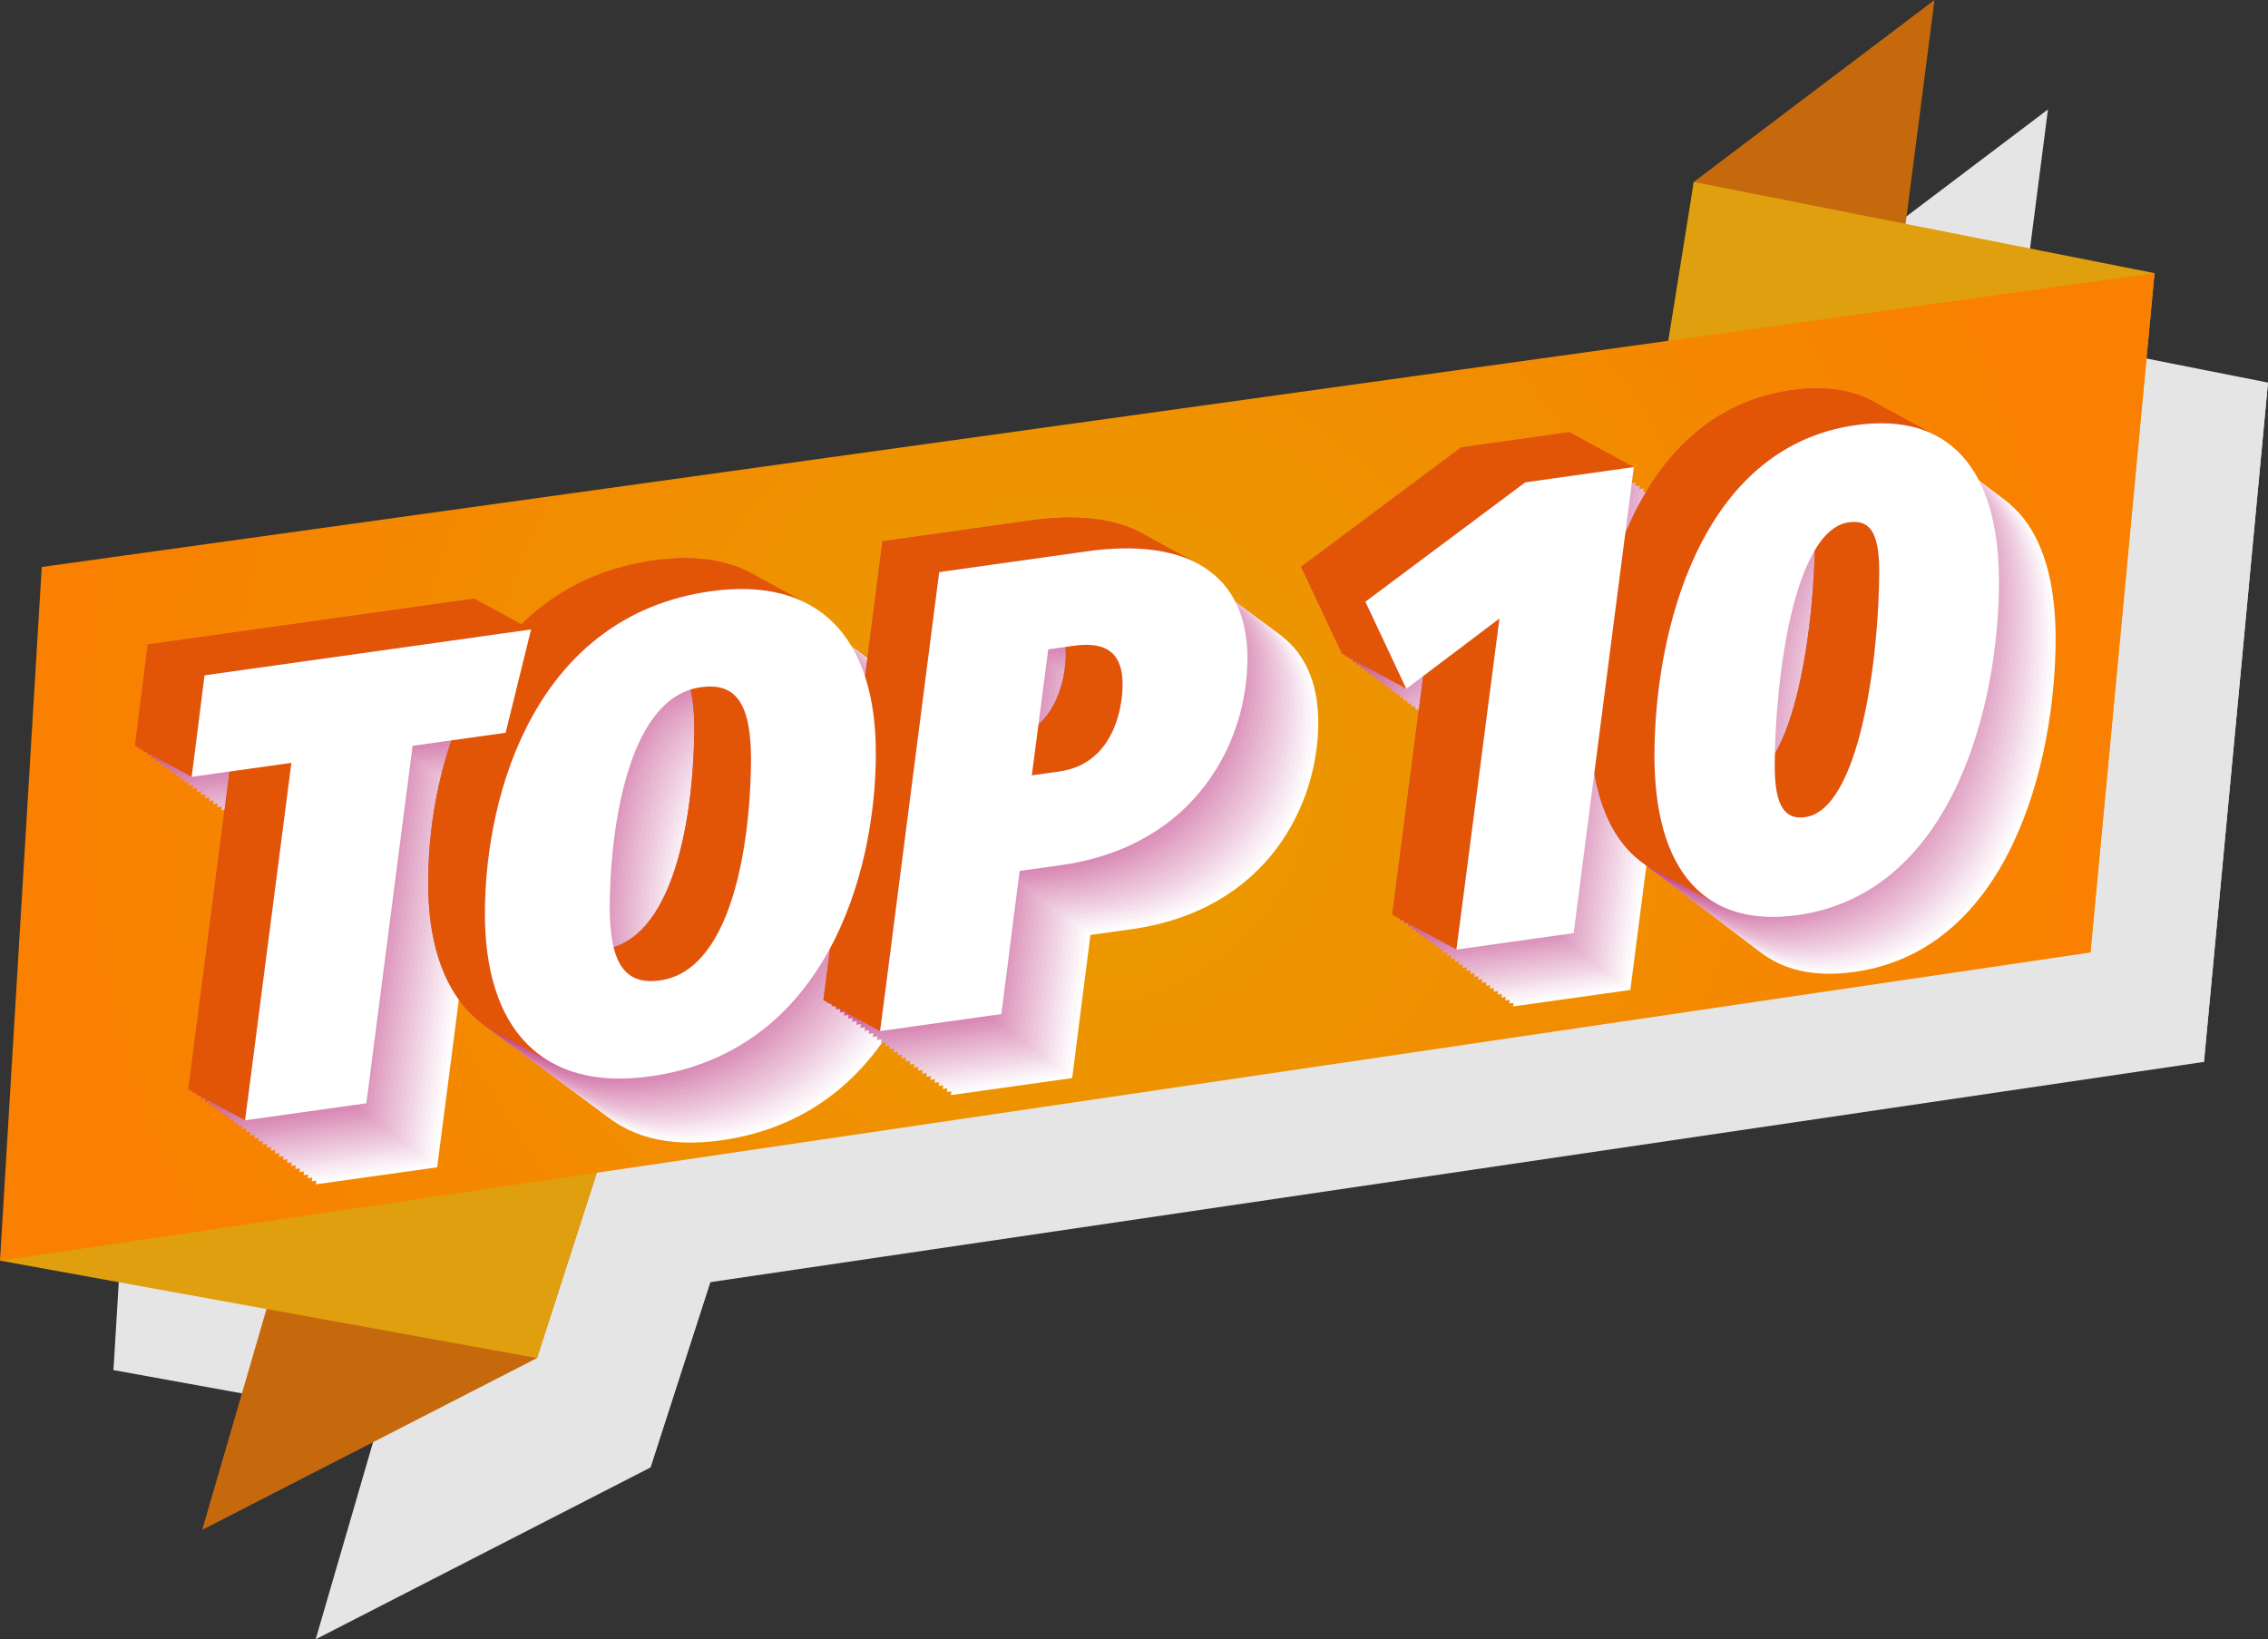 <?xml version="1.0" encoding="UTF-8"?>
<svg xmlns="http://www.w3.org/2000/svg" xmlns:xlink="http://www.w3.org/1999/xlink" viewBox="0 0 1299.28 939.28">
  <rect x="0" y="0" width="1299.28" height="939.28" fill="#333333" stroke="none"/>
  <defs>
    <style>
      .cls-1 {
        fill: #e7b6d1;
      }

      .cls-2 {
        fill: url(#Degradado_sin_nombre_16);
      }

      .cls-3 {
        fill: #f9edf3;
      }

      .cls-4 {
        fill: #cd679e;
      }

      .cls-5 {
        fill: #e1a4c5;
      }

      .cls-6 {
        fill: #fbf3f7;
      }

      .cls-7 {
        fill: #d173a6;
      }

      .cls-8 {
        fill: #f3dae8;
      }

      .cls-9 {
        fill: #fff;
      }

      .cls-10 {
        fill: #efcee0;
      }

      .cls-11 {
        fill: #c75493;
      }

      .cls-12 {
        fill: #d379aa;
      }

      .cls-13 {
        fill: #f5e1ec;
      }

      .cls-14 {
        fill: #e5b0cd;
      }

      .cls-15 {
        fill: #e3aac9;
      }

      .cls-16 {
        fill: #db91b9;
      }

      .cls-17 {
        fill: #ebc2d8;
      }

      .cls-18 {
        fill: #e5e5e5;
      }

      .cls-19 {
        fill: #df9dc1;
      }

      .cls-20 {
        fill: #f1d4e4;
      }

      .cls-21 {
        isolation: isolate;
      }

      .cls-22 {
        fill: #cf6da2;
      }

      .cls-23 {
        fill: #d57fae;
      }

      .cls-24 {
        fill: #c3488b;
      }

      .cls-25 {
        fill: #c6690c;
      }

      .cls-26 {
        fill: #c14287;
      }

      .cls-27 {
        fill: #e25507;
      }

      .cls-28 {
        fill: #dd97bd;
      }

      .cls-29 {
        mix-blend-mode: multiply;
      }

      .cls-30 {
        fill: #f7e7f0;
      }

      .cls-31 {
        fill: #edc8dc;
      }

      .cls-32 {
        fill: #e9bcd4;
      }

      .cls-33 {
        fill: #d785b2;
      }

      .cls-34 {
        fill: #cb609a;
      }

      .cls-35 {
        fill: #d98bb5;
      }

      .cls-36 {
        fill: #e09f0e;
      }

      .cls-37 {
        fill: #c54e8f;
      }

      .cls-38 {
        fill: #c95a96;
      }

      .cls-39 {
        fill: #fdf9fb;
      }
    </style>
    <radialGradient id="Degradado_sin_nombre_16" data-name="Degradado sin nombre 16" cx="617.14" cy="439.44" fx="617.14" fy="439.44" r="657.38" gradientUnits="userSpaceOnUse">
      <stop offset="0" stop-color="#e99c00"/>
      <stop offset=".88" stop-color="#f98000"/>
    </radialGradient>
  </defs>
  <g class="cls-21">
    <g id="_Ñëîé_1" data-name="Ñëîé 1">
      <g>
        <polygon class="cls-18" points="251.15 697.76 180.84 939.28 372.62 840.86 530.28 352.21 251.15 697.76"/>
        <polygon class="cls-18" points="119.08 385.98 65.08 785.05 372.62 840.86 530.28 352.21 119.08 385.98"/>
        <polygon class="cls-18" points="1035.32 166.95 981.44 572.45 1122.77 453.75 1173.23 62.71 1035.32 166.95"/>
        <polygon class="cls-18" points="1035.32 166.95 975.49 539.54 1262.59 608.45 1299.28 219.22 1035.32 166.95"/>
        <polygon class="cls-18" points="88.92 387.58 65 785.08 1262.59 608.45 1299.28 219.22 88.92 387.58"/>
      </g>
      <g>
        <polygon class="cls-25" points="186.15 635.06 115.84 876.57 307.62 778.16 465.28 289.5 186.15 635.06"/>
        <polygon class="cls-36" points="54.08 323.27 .08 722.34 307.62 778.16 465.28 289.5 54.08 323.27"/>
        <polygon class="cls-25" points="970.32 104.24 916.44 509.74 1057.76 391.04 1108.23 0 970.32 104.24"/>
        <polygon class="cls-36" points="970.32 104.24 910.49 476.83 1197.58 545.74 1234.28 156.51 970.32 104.24"/>
        <polygon class="cls-2" points="23.91 324.87 0 722.37 1197.58 545.74 1234.28 156.51 23.91 324.87"/>
      </g>
      <g class="cls-29">
        <g>
          <g>
            <path class="cls-9" d="M641.08,408.77l14.78-2.08c19.61-2.76,27.84,5.35,27.81,22.07-.03,16.7-6.95,45.86-36.18,49.97l-15.83,2.22,9.43-72.19ZM648.06,532.45c78.41-11.02,107.05-71.81,107.14-118.21.09-48.98-34.59-69.72-92.01-61.65l-84.59,11.89-33.83,262.99,69.45-9.76,10.46-81.98,23.38-3.29Z"/>
            <path class="cls-9" d="M442.01,430.43c19.59-2.75,28.85,8.56,28.79,41.59-.07,37.48-7.79,120.19-52.13,126.42-19.61,2.76-28.87-8.92-28.81-42.32.07-36,7.79-119.46,52.15-125.69ZM413.05,653.42c99.72-14.01,129.13-114.99,129.26-184.77.12-66.8-32.82-101.87-94.7-93.18-99.02,13.92-129.13,113.87-129.26,184.38-.12,66.43,32.82,102.26,94.7,93.56Z"/>
            <polygon class="cls-9" points="250.44 668.84 276.94 464.03 330.22 456.54 344.79 397.34 157.73 423.63 150.4 481.81 207.49 473.79 180.97 678.6 250.44 668.84"/>
          </g>
          <g>
            <path class="cls-39" d="M638.72,407.01l14.78-2.08c19.61-2.76,27.84,5.35,27.81,22.07-.03,16.7-6.95,45.86-36.18,49.97l-15.83,2.22,9.43-72.19ZM645.7,530.7c78.41-11.02,107.05-71.81,107.14-118.21.09-48.98-34.59-69.72-92.01-61.65l-84.59,11.89-33.83,262.99,69.45-9.76,10.46-81.98,23.38-3.29Z"/>
            <path class="cls-39" d="M439.65,428.68c19.59-2.75,28.85,8.56,28.79,41.59-.07,37.48-7.79,120.19-52.13,126.42-19.61,2.76-28.87-8.92-28.81-42.32.07-36,7.79-119.46,52.15-125.69ZM410.69,651.67c99.72-14.01,129.13-114.99,129.26-184.77.12-66.8-32.82-101.87-94.7-93.18-99.02,13.92-129.13,113.87-129.26,184.38-.12,66.43,32.81,102.26,94.7,93.56Z"/>
            <polygon class="cls-39" points="248.08 667.09 274.58 462.27 327.87 454.78 342.43 395.59 155.38 421.88 148.04 480.06 205.13 472.03 178.61 676.85 248.08 667.09"/>
          </g>
          <g>
            <path class="cls-6" d="M636.37,405.26l14.78-2.08c19.61-2.76,27.84,5.35,27.81,22.07-.03,16.7-6.95,45.86-36.18,49.97l-15.83,2.22,9.43-72.19ZM643.34,528.94c78.41-11.02,107.05-71.81,107.14-118.21.09-48.98-34.59-69.72-92.01-61.65l-84.59,11.89-33.83,262.99,69.45-9.76,10.46-81.98,23.38-3.29Z"/>
            <path class="cls-6" d="M437.3,426.92c19.59-2.75,28.85,8.56,28.79,41.59-.07,37.48-7.79,120.19-52.13,126.42-19.61,2.76-28.87-8.92-28.81-42.32.07-36,7.79-119.46,52.15-125.69ZM408.34,649.91c99.72-14.01,129.13-114.99,129.26-184.77.12-66.8-32.82-101.87-94.7-93.18-99.02,13.92-129.13,113.87-129.26,184.38-.12,66.43,32.82,102.26,94.7,93.56Z"/>
            <polygon class="cls-6" points="245.73 665.33 272.23 460.52 325.51 453.03 340.07 393.83 153.02 420.12 145.69 478.31 202.77 470.28 176.26 675.1 245.73 665.33"/>
          </g>
          <g>
            <path class="cls-3" d="M634.01,403.51l14.78-2.08c19.61-2.76,27.84,5.35,27.81,22.07-.03,16.7-6.95,45.86-36.18,49.97l-15.83,2.22,9.43-72.19ZM640.99,527.19c78.41-11.02,107.05-71.81,107.14-118.21.09-48.98-34.59-69.72-92.01-61.65l-84.59,11.89-33.83,262.99,69.45-9.76,10.46-81.98,23.38-3.29Z"/>
            <path class="cls-3" d="M434.94,425.17c19.59-2.75,28.85,8.56,28.79,41.59-.07,37.48-7.79,120.19-52.13,126.42-19.61,2.76-28.87-8.92-28.81-42.32.07-36,7.79-119.46,52.15-125.69ZM405.98,648.16c99.72-14.01,129.13-114.99,129.26-184.77.12-66.8-32.82-101.87-94.7-93.18-99.02,13.92-129.13,113.87-129.26,184.38-.12,66.43,32.82,102.26,94.7,93.56Z"/>
            <polygon class="cls-3" points="243.37 663.58 269.87 458.77 323.16 451.28 337.72 392.08 150.66 418.37 143.33 476.55 200.42 468.53 173.9 673.35 243.37 663.58"/>
          </g>
          <g>
            <path class="cls-30" d="M631.65,401.76l14.78-2.08c19.61-2.76,27.84,5.35,27.81,22.07-.03,16.7-6.95,45.86-36.18,49.97l-15.83,2.22,9.43-72.19ZM638.63,525.44c78.41-11.02,107.05-71.81,107.14-118.21.09-48.98-34.59-69.72-92.01-61.65l-84.59,11.89-33.83,262.99,69.45-9.76,10.46-81.98,23.38-3.29Z"/>
            <path class="cls-30" d="M432.58,423.42c19.59-2.75,28.85,8.56,28.79,41.59-.07,37.48-7.79,120.19-52.13,126.42-19.61,2.76-28.87-8.92-28.81-42.32.07-36,7.79-119.46,52.15-125.69ZM403.62,646.41c99.72-14.01,129.13-114.99,129.26-184.77.12-66.8-32.82-101.87-94.7-93.18-99.02,13.92-129.13,113.87-129.26,184.38-.12,66.43,32.82,102.26,94.7,93.56Z"/>
            <polygon class="cls-30" points="241.01 661.83 267.51 457.02 320.8 449.53 335.36 390.33 148.31 416.62 140.97 474.8 198.06 466.78 171.54 671.59 241.01 661.83"/>
          </g>
          <g>
            <path class="cls-13" d="M629.3,400.01l14.78-2.08c19.61-2.76,27.84,5.35,27.81,22.07-.03,16.7-6.95,45.86-36.18,49.97l-15.83,2.22,9.43-72.19ZM636.27,523.69c78.41-11.02,107.05-71.81,107.14-118.21.09-48.98-34.59-69.72-92.01-61.65l-84.59,11.89-33.83,262.99,69.45-9.76,10.46-81.98,23.38-3.29Z"/>
            <path class="cls-13" d="M430.23,421.67c19.59-2.75,28.85,8.56,28.79,41.59-.07,37.48-7.79,120.19-52.13,126.42-19.61,2.76-28.87-8.92-28.81-42.32.07-36,7.79-119.46,52.15-125.69ZM401.27,644.66c99.72-14.01,129.13-114.99,129.26-184.77.12-66.8-32.82-101.87-94.7-93.18-99.02,13.92-129.13,113.87-129.26,184.38-.12,66.43,32.82,102.26,94.7,93.56Z"/>
            <polygon class="cls-13" points="238.66 660.08 265.16 455.26 318.44 447.78 333 388.58 145.95 414.87 138.62 473.05 195.7 465.03 169.19 669.84 238.66 660.08"/>
          </g>
          <g>
            <path class="cls-8" d="M626.94,398.25l14.78-2.08c19.61-2.76,27.84,5.35,27.81,22.07-.03,16.7-6.95,45.86-36.18,49.97l-15.83,2.22,9.43-72.19ZM633.92,521.94c78.41-11.02,107.05-71.81,107.14-118.21.09-48.98-34.59-69.72-92.01-61.65l-84.59,11.89-33.83,262.99,69.45-9.76,10.46-81.98,23.38-3.29Z"/>
            <path class="cls-8" d="M427.87,419.92c19.59-2.75,28.85,8.56,28.79,41.59-.07,37.48-7.79,120.19-52.13,126.42-19.61,2.76-28.87-8.92-28.81-42.32.07-36,7.79-119.46,52.15-125.69ZM398.91,642.91c99.72-14.01,129.13-114.99,129.26-184.77.12-66.8-32.82-101.87-94.7-93.18-99.02,13.92-129.13,113.87-129.26,184.38-.12,66.43,32.82,102.26,94.7,93.56Z"/>
            <polygon class="cls-8" points="236.3 658.33 262.8 453.51 316.09 446.02 330.65 386.83 143.59 413.12 136.26 471.3 193.35 463.27 166.83 668.09 236.3 658.33"/>
          </g>
          <g>
            <path class="cls-20" d="M624.58,396.5l14.78-2.08c19.61-2.76,27.84,5.35,27.81,22.07-.03,16.7-6.95,45.86-36.18,49.97l-15.83,2.22,9.43-72.19ZM631.56,520.18c78.41-11.02,107.05-71.81,107.14-118.21.09-48.98-34.59-69.72-92.01-61.65l-84.59,11.89-33.83,262.99,69.45-9.76,10.46-81.98,23.38-3.29Z"/>
            <path class="cls-20" d="M425.51,418.16c19.59-2.75,28.85,8.56,28.79,41.59-.07,37.48-7.79,120.19-52.13,126.42-19.61,2.76-28.87-8.92-28.81-42.32.07-36,7.79-119.46,52.15-125.69ZM396.55,641.15c99.72-14.01,129.13-114.99,129.26-184.77.12-66.8-32.82-101.87-94.7-93.18-99.02,13.92-129.13,113.87-129.26,184.38-.12,66.43,32.81,102.26,94.7,93.56Z"/>
            <polygon class="cls-20" points="233.94 656.57 260.44 451.76 313.73 444.27 328.29 385.07 141.24 411.36 133.9 469.55 190.99 461.52 164.47 666.34 233.94 656.57"/>
          </g>
          <g>
            <path class="cls-10" d="M622.23,394.75l14.78-2.08c19.61-2.76,27.84,5.35,27.81,22.07-.03,16.7-6.95,45.86-36.18,49.97l-15.83,2.22,9.43-72.19ZM629.2,518.43c78.41-11.02,107.05-71.81,107.14-118.21.09-48.98-34.59-69.72-92.01-61.65l-84.59,11.89-33.83,262.99,69.45-9.76,10.46-81.98,23.38-3.29Z"/>
            <path class="cls-10" d="M423.16,416.41c19.59-2.75,28.85,8.56,28.79,41.59-.07,37.48-7.79,120.19-52.13,126.42-19.61,2.76-28.87-8.92-28.81-42.32.07-36,7.79-119.46,52.15-125.69ZM394.2,639.4c99.72-14.01,129.13-114.99,129.26-184.77.12-66.8-32.82-101.87-94.7-93.18-99.02,13.92-129.13,113.87-129.26,184.38-.12,66.43,32.82,102.26,94.7,93.56Z"/>
            <polygon class="cls-10" points="231.59 654.82 258.09 450.01 311.37 442.52 325.93 383.32 138.88 409.61 131.55 467.79 188.63 459.77 162.12 664.59 231.59 654.82"/>
          </g>
          <g>
            <path class="cls-31" d="M619.87,393l14.78-2.08c19.61-2.76,27.84,5.35,27.81,22.07-.03,16.7-6.95,45.86-36.18,49.97l-15.83,2.22,9.43-72.19ZM626.85,516.68c78.41-11.02,107.05-71.81,107.14-118.21.09-48.98-34.59-69.72-92.01-61.65l-84.59,11.89-33.83,262.99,69.45-9.76,10.46-81.98,23.38-3.29Z"/>
            <path class="cls-31" d="M420.8,414.66c19.59-2.75,28.85,8.56,28.79,41.59-.07,37.48-7.79,120.19-52.13,126.42-19.61,2.76-28.87-8.92-28.81-42.32.07-36,7.79-119.46,52.15-125.69ZM391.84,637.65c99.72-14.01,129.13-114.99,129.26-184.77.12-66.8-32.82-101.87-94.7-93.18-99.02,13.92-129.13,113.87-129.26,184.38-.12,66.43,32.82,102.26,94.7,93.56Z"/>
            <polygon class="cls-31" points="229.23 653.07 255.73 448.26 309.02 440.77 323.58 381.57 136.52 407.86 129.19 466.04 186.28 458.02 159.76 662.83 229.23 653.07"/>
          </g>
          <g>
            <path class="cls-17" d="M617.51,391.25l14.78-2.08c19.61-2.76,27.84,5.35,27.81,22.07-.03,16.7-6.95,45.86-36.18,49.97l-15.83,2.22,9.43-72.19ZM624.49,514.93c78.41-11.02,107.05-71.81,107.14-118.21.09-48.98-34.59-69.72-92.01-61.65l-84.59,11.89-33.83,262.99,69.45-9.76,10.46-81.98,23.38-3.29Z"/>
            <path class="cls-17" d="M418.44,412.91c19.59-2.75,28.85,8.56,28.79,41.59-.07,37.48-7.79,120.19-52.13,126.42-19.61,2.76-28.87-8.92-28.81-42.32.07-36,7.79-119.46,52.15-125.69ZM389.48,635.9c99.72-14.01,129.13-114.99,129.26-184.77.12-66.8-32.82-101.87-94.7-93.18-99.02,13.92-129.13,113.87-129.26,184.38-.12,66.43,32.81,102.26,94.7,93.56Z"/>
            <polygon class="cls-17" points="226.88 651.32 253.37 446.5 306.66 439.02 321.22 379.82 134.17 406.11 126.83 464.29 183.92 456.27 157.4 661.08 226.88 651.32"/>
          </g>
          <g>
            <path class="cls-32" d="M615.16,389.49l14.78-2.08c19.61-2.76,27.84,5.35,27.81,22.07-.03,16.7-6.95,45.86-36.18,49.97l-15.83,2.22,9.43-72.19ZM622.14,513.18c78.41-11.02,107.05-71.81,107.14-118.21.09-48.98-34.59-69.72-92.01-61.65l-84.59,11.89-33.83,262.99,69.45-9.76,10.46-81.98,23.38-3.29Z"/>
            <path class="cls-32" d="M416.09,411.16c19.59-2.75,28.85,8.56,28.79,41.59-.07,37.48-7.79,120.19-52.13,126.42-19.61,2.76-28.87-8.92-28.81-42.32.07-36,7.79-119.46,52.15-125.69ZM387.13,634.15c99.72-14.01,129.13-114.99,129.26-184.77.12-66.8-32.82-101.87-94.7-93.18-99.02,13.92-129.13,113.87-129.26,184.38-.12,66.43,32.81,102.26,94.7,93.56Z"/>
            <polygon class="cls-32" points="224.52 649.57 251.02 444.75 304.3 437.26 318.86 378.07 131.81 404.35 124.48 462.54 181.56 454.51 155.05 659.33 224.52 649.57"/>
          </g>
          <g>
            <path class="cls-1" d="M612.8,387.74l14.78-2.08c19.61-2.76,27.84,5.35,27.81,22.07-.03,16.7-6.95,45.86-36.18,49.97l-15.83,2.22,9.43-72.19ZM619.78,511.42c78.41-11.02,107.05-71.81,107.14-118.21.09-48.98-34.59-69.72-92.01-61.65l-84.59,11.89-33.83,262.99,69.45-9.76,10.46-81.98,23.38-3.29Z"/>
            <path class="cls-1" d="M413.73,409.4c19.59-2.75,28.85,8.56,28.79,41.59-.07,37.48-7.79,120.19-52.13,126.42-19.61,2.76-28.87-8.92-28.81-42.32.07-36,7.79-119.46,52.15-125.69ZM384.77,632.39c99.72-14.01,129.13-114.99,129.26-184.77.12-66.8-32.82-101.87-94.7-93.18-99.02,13.92-129.13,113.87-129.26,184.38-.12,66.43,32.81,102.26,94.7,93.56Z"/>
            <polygon class="cls-1" points="222.16 647.81 248.66 443 301.95 435.51 316.51 376.31 129.45 402.6 122.12 460.78 179.21 452.76 152.69 657.58 222.16 647.81"/>
          </g>
          <g>
            <path class="cls-14" d="M610.44,385.99l14.78-2.08c19.61-2.76,27.84,5.35,27.81,22.07-.03,16.7-6.95,45.86-36.18,49.97l-15.83,2.22,9.43-72.19ZM617.42,509.67c78.41-11.02,107.05-71.81,107.14-118.21.09-48.98-34.59-69.72-92.01-61.65l-84.59,11.89-33.83,262.99,69.45-9.76,10.46-81.98,23.38-3.29Z"/>
            <path class="cls-14" d="M411.37,407.65c19.59-2.75,28.85,8.56,28.79,41.59-.07,37.48-7.79,120.19-52.13,126.42-19.61,2.76-28.87-8.92-28.81-42.32.07-36,7.79-119.46,52.15-125.69ZM382.42,630.64c99.72-14.01,129.13-114.99,129.26-184.77.12-66.8-32.82-101.87-94.7-93.18-99.02,13.92-129.13,113.87-129.26,184.38-.12,66.43,32.81,102.26,94.7,93.56Z"/>
            <polygon class="cls-14" points="219.81 646.06 246.3 441.25 299.59 433.76 314.15 374.56 127.1 400.85 119.76 459.03 176.85 451.01 150.33 655.82 219.81 646.06"/>
          </g>
          <g>
            <path class="cls-15" d="M608.09,384.24l14.78-2.08c19.61-2.76,27.84,5.35,27.81,22.07-.03,16.7-6.95,45.86-36.18,49.97l-15.83,2.22,9.43-72.19ZM615.07,507.92c78.41-11.02,107.05-71.81,107.14-118.21.09-48.98-34.59-69.72-92.01-61.65l-84.59,11.89-33.83,262.99,69.45-9.76,10.46-81.98,23.38-3.29Z"/>
            <path class="cls-15" d="M409.02,405.9c19.59-2.75,28.85,8.56,28.79,41.59-.07,37.48-7.79,120.19-52.13,126.42-19.61,2.76-28.87-8.92-28.81-42.32.07-36,7.79-119.46,52.15-125.69ZM380.06,628.89c99.72-14.01,129.13-114.99,129.26-184.77.12-66.8-32.82-101.87-94.7-93.18-99.02,13.92-129.13,113.87-129.26,184.38-.12,66.43,32.82,102.26,94.7,93.56Z"/>
            <polygon class="cls-15" points="217.45 644.31 243.95 439.5 297.23 432.01 311.79 372.81 124.74 399.1 117.41 457.28 174.49 449.26 147.98 654.07 217.45 644.31"/>
          </g>
          <g>
            <path class="cls-5" d="M605.73,382.49l14.78-2.08c19.61-2.76,27.84,5.35,27.81,22.07-.03,16.7-6.95,45.86-36.18,49.97l-15.83,2.22,9.43-72.19ZM612.71,506.17c78.41-11.02,107.05-71.81,107.14-118.21.09-48.98-34.59-69.72-92.01-61.65l-84.59,11.89-33.83,262.99,69.45-9.76,10.46-81.98,23.38-3.29Z"/>
            <path class="cls-5" d="M406.66,404.15c19.59-2.75,28.85,8.56,28.79,41.59-.07,37.48-7.79,120.19-52.13,126.42-19.61,2.76-28.87-8.92-28.81-42.32.07-36,7.79-119.46,52.15-125.69ZM377.7,627.14c99.72-14.01,129.13-114.99,129.26-184.77.12-66.8-32.82-101.87-94.7-93.18-99.02,13.92-129.13,113.87-129.26,184.38-.12,66.43,32.82,102.26,94.7,93.56Z"/>
            <polygon class="cls-5" points="215.09 642.56 241.59 437.74 294.88 430.26 309.44 371.06 122.38 397.35 115.05 455.53 172.14 447.51 145.62 652.32 215.09 642.56"/>
          </g>
          <g>
            <path class="cls-19" d="M603.37,380.73l14.78-2.08c19.61-2.76,27.84,5.35,27.81,22.07-.03,16.7-6.95,45.86-36.18,49.97l-15.83,2.22,9.43-72.19ZM610.35,504.42c78.41-11.02,107.05-71.81,107.14-118.21.09-48.98-34.59-69.72-92.01-61.65l-84.59,11.89-33.83,262.99,69.45-9.76,10.46-81.98,23.38-3.29Z"/>
            <path class="cls-19" d="M404.3,402.4c19.59-2.75,28.85,8.56,28.79,41.59-.07,37.48-7.79,120.19-52.13,126.42-19.61,2.76-28.87-8.92-28.81-42.32.07-36,7.79-119.46,52.15-125.69ZM375.35,625.38c99.72-14.01,129.13-114.99,129.26-184.77.12-66.8-32.82-101.87-94.7-93.18-99.02,13.92-129.13,113.87-129.26,184.38-.12,66.43,32.82,102.26,94.7,93.56Z"/>
            <polygon class="cls-19" points="212.74 640.81 239.23 435.99 292.52 428.5 307.08 369.31 120.03 395.59 112.69 453.78 169.78 445.75 143.26 650.57 212.74 640.81"/>
          </g>
          <g>
            <path class="cls-28" d="M601.02,378.98l14.78-2.08c19.61-2.76,27.84,5.35,27.81,22.07-.03,16.7-6.95,45.86-36.18,49.97l-15.83,2.22,9.43-72.19ZM608,502.66c78.41-11.02,107.05-71.81,107.14-118.21.09-48.98-34.59-69.72-92.01-61.65l-84.59,11.89-33.83,262.99,69.45-9.76,10.46-81.98,23.38-3.29Z"/>
            <path class="cls-28" d="M401.95,400.64c19.59-2.75,28.85,8.56,28.79,41.59-.07,37.48-7.79,120.19-52.13,126.42-19.61,2.76-28.87-8.92-28.81-42.32.07-36,7.79-119.46,52.15-125.69ZM372.99,623.63c99.72-14.01,129.13-114.99,129.26-184.77.12-66.8-32.82-101.87-94.7-93.18-99.02,13.92-129.13,113.87-129.26,184.38-.12,66.43,32.82,102.26,94.7,93.56Z"/>
            <polygon class="cls-28" points="210.38 639.05 236.88 434.24 290.16 426.75 304.73 367.55 117.67 393.84 110.34 452.02 167.42 444 140.91 648.82 210.38 639.05"/>
          </g>
          <g>
            <path class="cls-16" d="M598.66,377.23l14.78-2.08c19.61-2.76,27.84,5.35,27.81,22.07-.03,16.7-6.95,45.86-36.18,49.97l-15.83,2.22,9.43-72.19ZM605.64,500.91c78.41-11.02,107.05-71.81,107.14-118.21.09-48.98-34.59-69.72-92.01-61.65l-84.59,11.89-33.83,262.99,69.45-9.76,10.46-81.98,23.38-3.29Z"/>
            <path class="cls-16" d="M399.59,398.89c19.59-2.75,28.85,8.56,28.79,41.59-.07,37.48-7.79,120.19-52.13,126.42-19.61,2.76-28.87-8.92-28.81-42.32.07-36,7.79-119.46,52.15-125.69ZM370.63,621.88c99.72-14.01,129.13-114.99,129.26-184.77.12-66.8-32.82-101.87-94.7-93.18-99.02,13.92-129.13,113.87-129.26,184.38-.12,66.43,32.81,102.26,94.7,93.56Z"/>
            <polygon class="cls-16" points="208.02 637.3 234.52 432.49 287.81 425 302.37 365.8 115.31 392.09 107.98 450.27 165.07 442.25 138.55 647.06 208.02 637.3"/>
          </g>
          <g>
            <path class="cls-35" d="M596.31,375.48l14.78-2.08c19.61-2.76,27.84,5.35,27.81,22.07-.03,16.7-6.95,45.86-36.18,49.97l-15.83,2.22,9.43-72.19ZM603.28,499.16c78.41-11.02,107.05-71.81,107.14-118.21.09-48.98-34.59-69.72-92.01-61.65l-84.59,11.89-33.83,262.99,69.45-9.76,10.46-81.98,23.38-3.29Z"/>
            <path class="cls-35" d="M397.24,397.14c19.59-2.75,28.85,8.56,28.79,41.59-.07,37.48-7.79,120.19-52.13,126.42-19.61,2.76-28.87-8.92-28.81-42.32.07-36,7.79-119.46,52.15-125.69ZM368.28,620.13c99.72-14.01,129.13-114.99,129.26-184.77.12-66.8-32.82-101.87-94.7-93.18-99.02,13.92-129.13,113.87-129.26,184.38-.12,66.43,32.81,102.26,94.7,93.56Z"/>
            <polygon class="cls-35" points="205.67 635.55 232.17 430.74 285.45 423.25 300.01 364.05 112.96 390.34 105.62 448.52 162.71 440.5 136.19 645.31 205.67 635.55"/>
          </g>
          <g>
            <path class="cls-33" d="M593.95,373.72l14.78-2.08c19.61-2.76,27.84,5.35,27.81,22.07-.03,16.7-6.95,45.86-36.18,49.97l-15.83,2.22,9.43-72.19ZM600.93,497.41c78.41-11.02,107.05-71.81,107.14-118.21.09-48.98-34.59-69.72-92.01-61.65l-84.59,11.89-33.83,262.99,69.45-9.76,10.46-81.98,23.38-3.29Z"/>
            <path class="cls-33" d="M394.88,395.39c19.59-2.75,28.85,8.56,28.79,41.59-.07,37.48-7.79,120.19-52.13,126.42-19.61,2.76-28.87-8.92-28.81-42.32.07-36,7.79-119.46,52.15-125.69ZM365.92,618.38c99.72-14.01,129.13-114.99,129.26-184.77.12-66.8-32.82-101.87-94.7-93.18-99.02,13.92-129.13,113.87-129.26,184.38-.12,66.43,32.81,102.26,94.7,93.56Z"/>
            <polygon class="cls-33" points="203.31 633.8 229.81 428.98 283.09 421.5 297.66 362.3 110.6 388.59 103.27 446.77 160.35 438.75 133.84 643.56 203.31 633.8"/>
          </g>
          <g>
            <path class="cls-23" d="M591.59,371.97l14.78-2.08c19.61-2.76,27.84,5.35,27.81,22.07-.03,16.7-6.95,45.86-36.18,49.97l-15.83,2.22,9.43-72.19ZM598.57,495.65c78.41-11.02,107.05-71.81,107.14-118.21.09-48.98-34.59-69.72-92.01-61.65l-84.59,11.89-33.83,262.99,69.45-9.76,10.46-81.98,23.38-3.29Z"/>
            <path class="cls-23" d="M392.52,393.63c19.59-2.75,28.85,8.56,28.79,41.59-.07,37.48-7.79,120.19-52.13,126.42-19.61,2.76-28.87-8.92-28.81-42.32.07-36,7.79-119.46,52.15-125.69ZM363.56,616.62c99.72-14.01,129.13-114.99,129.26-184.77.12-66.8-32.82-101.87-94.7-93.18-99.02,13.92-129.13,113.87-129.26,184.38-.12,66.43,32.81,102.26,94.7,93.56Z"/>
            <polygon class="cls-23" points="200.95 632.04 227.45 427.23 280.74 419.74 295.3 360.55 108.24 386.83 100.91 445.02 158 436.99 131.48 641.81 200.95 632.04"/>
          </g>
          <g>
            <path class="cls-12" d="M589.24,370.22l14.78-2.08c19.61-2.76,27.84,5.35,27.81,22.07-.03,16.7-6.95,45.86-36.18,49.97l-15.83,2.22,9.43-72.19ZM596.21,493.9c78.41-11.02,107.05-71.81,107.14-118.21.09-48.98-34.59-69.72-92.01-61.65l-84.59,11.89-33.83,262.99,69.45-9.76,10.46-81.98,23.38-3.29Z"/>
            <path class="cls-12" d="M390.17,391.88c19.59-2.75,28.85,8.56,28.79,41.59-.07,37.48-7.79,120.19-52.13,126.42-19.61,2.76-28.87-8.92-28.81-42.32.07-36,7.79-119.46,52.15-125.69ZM361.21,614.87c99.72-14.01,129.13-114.99,129.26-184.77.12-66.8-32.82-101.87-94.7-93.18-99.02,13.92-129.13,113.87-129.26,184.38-.12,66.43,32.81,102.26,94.7,93.56Z"/>
            <polygon class="cls-12" points="198.6 630.29 225.1 425.48 278.38 417.99 292.94 358.79 105.89 385.08 98.55 443.26 155.64 435.24 129.13 640.06 198.6 630.29"/>
          </g>
          <g>
            <path class="cls-7" d="M586.88,368.47l14.78-2.08c19.61-2.76,27.84,5.35,27.81,22.07-.03,16.7-6.95,45.86-36.18,49.97l-15.83,2.22,9.43-72.19ZM593.86,492.15c78.41-11.02,107.05-71.81,107.14-118.21.09-48.98-34.59-69.72-92.01-61.65l-84.59,11.89-33.83,262.99,69.45-9.76,10.46-81.98,23.38-3.29Z"/>
            <path class="cls-7" d="M387.81,390.13c19.59-2.75,28.85,8.56,28.79,41.59-.07,37.48-7.79,120.19-52.13,126.42-19.61,2.76-28.87-8.92-28.81-42.32.07-36,7.79-119.46,52.15-125.69ZM358.85,613.12c99.72-14.01,129.13-114.99,129.26-184.77.12-66.8-32.82-101.87-94.7-93.18-99.02,13.92-129.13,113.87-129.26,184.38-.12,66.43,32.81,102.26,94.7,93.56Z"/>
            <polygon class="cls-7" points="196.24 628.54 222.74 423.73 276.03 416.24 290.59 357.04 103.53 383.33 96.2 441.51 153.29 433.49 126.77 638.3 196.24 628.54"/>
          </g>
          <g>
            <path class="cls-22" d="M584.52,366.72l14.78-2.08c19.61-2.76,27.84,5.35,27.81,22.07-.03,16.7-6.95,45.86-36.18,49.97l-15.83,2.22,9.43-72.19ZM591.5,490.4c78.41-11.02,107.05-71.81,107.14-118.21.09-48.98-34.59-69.72-92.01-61.65l-84.59,11.89-33.83,262.99,69.45-9.76,10.46-81.98,23.38-3.29Z"/>
            <path class="cls-22" d="M385.45,388.38c19.59-2.75,28.85,8.56,28.79,41.59-.07,37.48-7.79,120.19-52.13,126.42-19.61,2.76-28.87-8.92-28.81-42.32.07-36,7.79-119.46,52.15-125.69ZM356.49,611.37c99.72-14.01,129.13-114.99,129.26-184.77.12-66.8-32.82-101.87-94.7-93.18-99.02,13.92-129.13,113.87-129.26,184.38-.12,66.43,32.81,102.26,94.7,93.56Z"/>
            <polygon class="cls-22" points="193.88 626.79 220.38 421.98 273.67 414.49 288.23 355.29 101.18 381.58 93.84 439.76 150.93 431.74 124.41 636.55 193.88 626.79"/>
          </g>
          <g>
            <path class="cls-4" d="M582.17,364.96l14.78-2.08c19.61-2.76,27.84,5.35,27.81,22.07-.03,16.7-6.95,45.86-36.18,49.97l-15.83,2.22,9.43-72.19ZM589.14,488.65c78.41-11.02,107.05-71.81,107.14-118.21.09-48.98-34.59-69.72-92.01-61.65l-84.59,11.89-33.83,262.99,69.45-9.76,10.46-81.98,23.38-3.29Z"/>
            <path class="cls-4" d="M383.1,386.63c19.59-2.75,28.85,8.56,28.79,41.59-.07,37.48-7.79,120.19-52.13,126.42-19.61,2.76-28.87-8.92-28.81-42.32.07-36,7.79-119.46,52.15-125.69ZM354.14,609.62c99.72-14.01,129.13-114.99,129.26-184.77.12-66.8-32.82-101.87-94.7-93.18-99.02,13.92-129.13,113.87-129.26,184.38-.12,66.43,32.82,102.26,94.7,93.56Z"/>
            <polygon class="cls-4" points="191.53 625.04 218.03 420.22 271.31 412.73 285.87 353.54 98.82 379.83 91.49 438.01 148.57 429.98 122.06 634.8 191.53 625.04"/>
          </g>
          <g>
            <path class="cls-34" d="M579.81,363.21l14.78-2.08c19.61-2.76,27.84,5.35,27.81,22.07-.03,16.7-6.95,45.86-36.18,49.97l-15.83,2.22,9.43-72.19ZM586.79,486.89c78.41-11.02,107.05-71.81,107.14-118.21.09-48.98-34.59-69.72-92.01-61.65l-84.59,11.89-33.83,262.99,69.45-9.76,10.46-81.98,23.38-3.29Z"/>
            <path class="cls-34" d="M380.74,384.87c19.59-2.75,28.85,8.56,28.79,41.59-.07,37.48-7.79,120.19-52.13,126.42-19.61,2.76-28.87-8.92-28.81-42.32.07-36,7.79-119.46,52.15-125.69ZM351.78,607.86c99.72-14.01,129.13-114.99,129.26-184.77.12-66.8-32.82-101.87-94.7-93.18-99.02,13.92-129.13,113.87-129.26,184.38-.12,66.43,32.81,102.26,94.7,93.56Z"/>
            <polygon class="cls-34" points="189.17 623.28 215.67 418.47 268.96 410.98 283.52 351.79 96.46 378.07 89.13 436.26 146.22 428.23 119.7 633.05 189.17 623.28"/>
          </g>
          <g>
            <path class="cls-38" d="M577.45,361.46l14.78-2.08c19.61-2.76,27.84,5.35,27.81,22.07-.03,16.7-6.95,45.86-36.18,49.97l-15.83,2.22,9.43-72.19ZM584.43,485.14c78.41-11.02,107.05-71.81,107.14-118.21.09-48.98-34.59-69.72-92.01-61.65l-84.59,11.89-33.83,262.99,69.45-9.76,10.46-81.98,23.38-3.29Z"/>
            <path class="cls-38" d="M378.38,383.12c19.59-2.75,28.85,8.56,28.79,41.59-.07,37.48-7.79,120.19-52.13,126.42-19.61,2.76-28.87-8.92-28.81-42.32.07-36,7.79-119.46,52.15-125.69ZM349.42,606.11c99.72-14.01,129.13-114.99,129.26-184.77.12-66.8-32.82-101.87-94.7-93.18-99.02,13.92-129.13,113.87-129.26,184.38-.12,66.43,32.81,102.26,94.7,93.56Z"/>
            <polygon class="cls-38" points="186.81 621.53 213.31 416.72 266.6 409.23 281.16 350.03 94.11 376.32 86.77 434.5 143.86 426.48 117.34 631.3 186.81 621.53"/>
          </g>
          <g>
            <path class="cls-11" d="M575.1,359.71l14.78-2.08c19.61-2.76,27.84,5.35,27.81,22.07-.03,16.7-6.95,45.86-36.18,49.97l-15.83,2.22,9.43-72.19ZM582.07,483.39c78.41-11.02,107.05-71.81,107.14-118.21.09-48.98-34.59-69.72-92.01-61.65l-84.59,11.89-33.83,262.99,69.45-9.76,10.46-81.98,23.38-3.29Z"/>
            <path class="cls-11" d="M376.03,381.37c19.59-2.75,28.85,8.56,28.79,41.59-.07,37.48-7.79,120.19-52.13,126.42-19.61,2.76-28.87-8.92-28.81-42.32.07-36,7.79-119.46,52.15-125.69ZM347.07,604.36c99.72-14.01,129.13-114.99,129.26-184.77.12-66.8-32.82-101.87-94.7-93.18-99.02,13.92-129.13,113.87-129.26,184.38-.12,66.43,32.82,102.26,94.7,93.56Z"/>
            <polygon class="cls-11" points="184.46 619.78 210.96 414.97 264.24 407.48 278.8 348.28 91.75 374.57 84.42 432.75 141.5 424.73 114.99 629.54 184.46 619.78"/>
          </g>
          <g>
            <path class="cls-37" d="M572.74,357.96l14.78-2.08c19.61-2.76,27.84,5.35,27.81,22.07-.03,16.7-6.95,45.86-36.18,49.97l-15.83,2.22,9.43-72.19ZM579.72,481.64c78.41-11.02,107.05-71.81,107.14-118.21.09-48.98-34.59-69.72-92.01-61.65l-84.59,11.89-33.83,262.99,69.45-9.76,10.46-81.98,23.38-3.29Z"/>
            <path class="cls-37" d="M373.67,379.62c19.59-2.75,28.85,8.56,28.79,41.59-.07,37.48-7.79,120.19-52.13,126.42-19.61,2.76-28.87-8.92-28.81-42.32.07-36,7.79-119.46,52.15-125.69ZM344.71,602.61c99.72-14.01,129.13-114.99,129.26-184.77.12-66.8-32.82-101.87-94.7-93.18-99.02,13.92-129.13,113.87-129.26,184.38-.12,66.43,32.82,102.26,94.7,93.56Z"/>
            <polygon class="cls-37" points="182.1 618.03 208.6 413.22 261.89 405.73 276.45 346.53 89.39 372.82 82.06 431 139.15 422.98 112.63 627.79 182.1 618.03"/>
          </g>
          <g>
            <path class="cls-24" d="M570.38,356.2l14.78-2.08c19.61-2.76,27.84,5.35,27.81,22.07-.03,16.7-6.95,45.86-36.18,49.97l-15.83,2.22,9.43-72.19ZM577.36,479.89c78.41-11.02,107.05-71.81,107.14-118.21.09-48.98-34.59-69.72-92.01-61.65l-84.59,11.89-33.83,262.99,69.45-9.76,10.46-81.98,23.38-3.29Z"/>
            <path class="cls-24" d="M371.31,377.87c19.59-2.75,28.85,8.56,28.79,41.59-.07,37.48-7.79,120.19-52.13,126.42-19.61,2.76-28.87-8.92-28.81-42.32.07-36,7.79-119.46,52.15-125.69ZM342.35,600.86c99.72-14.01,129.13-114.99,129.26-184.77.12-66.8-32.82-101.87-94.7-93.18-99.02,13.92-129.13,113.87-129.26,184.38-.12,66.43,32.81,102.26,94.7,93.56Z"/>
            <polygon class="cls-24" points="179.74 616.28 206.24 411.46 259.53 403.97 274.09 344.78 87.04 371.07 79.7 429.25 136.79 421.22 110.27 626.04 179.74 616.28"/>
          </g>
          <g>
            <path class="cls-26" d="M568.03,354.45l14.78-2.08c19.61-2.76,27.84,5.35,27.81,22.07-.03,16.7-6.95,45.86-36.18,49.97l-15.83,2.22,9.43-72.19ZM575,478.13c78.41-11.02,107.05-71.81,107.14-118.21.09-48.98-34.59-69.72-92.01-61.65l-84.59,11.89-33.83,262.99,69.45-9.76,10.46-81.98,23.38-3.29Z"/>
            <path class="cls-26" d="M368.96,376.11c19.59-2.75,28.85,8.56,28.79,41.59-.07,37.48-7.79,120.19-52.13,126.42-19.61,2.76-28.87-8.92-28.81-42.32.07-36,7.79-119.46,52.15-125.69ZM340,599.1c99.72-14.01,129.13-114.99,129.26-184.77.12-66.8-32.82-101.87-94.7-93.18-99.02,13.92-129.13,113.87-129.26,184.38-.12,66.43,32.81,102.26,94.7,93.56Z"/>
            <polygon class="cls-26" points="177.39 614.52 203.89 409.71 257.17 402.22 271.73 343.02 84.68 369.31 77.35 427.5 134.43 419.47 107.92 624.29 177.39 614.52"/>
          </g>
        </g>
      </g>
      <g>
        <g class="cls-21">
          <path class="cls-27" d="M574.42,424.37l-15.83,2.22,32.5,17.68,15.83-2.22c29.23-4.11,36.15-33.27,36.18-49.97.01-7.36-1.57-13.04-5.02-16.87-1.15-1.28-2.51-2.35-4.08-3.2l-32.5-17.68c6.3,3.43,9.12,10.27,9.1,20.08-.03,16.7-6.95,45.86-36.18,49.97Z"/>
          <path class="cls-27" d="M653.94,305.42c-15.63-8.5-37.3-10.92-63.82-7.19l-84.59,11.89,32.5,17.68,84.59-11.89c14.92-2.1,28.3-2.25,39.94-.47,2.59.4,5.09.89,7.5,1.47,1.21.29,2.39.61,3.55.95,4.64,1.36,8.93,3.11,12.84,5.24h0s0,0,0,0l-32.5-17.68Z"/>
          <polygon class="cls-27" points="505.54 310.12 471.7 573.11 504.2 590.79 538.03 327.8 505.54 310.12"/>
        </g>
        <g class="cls-21">
          <path class="cls-27" d="M345.61,544.08c-6.23.88-11.41.29-15.59-1.98l32.5,17.68c4.17,2.27,9.36,2.85,15.59,1.98,44.35-6.23,52.06-88.94,52.13-126.42.02-11.2-1.03-19.9-3.19-26.4-.81-2.44-1.78-4.57-2.9-6.41-1.12-1.84-2.41-3.38-3.85-4.64-.96-.84-2-1.56-3.1-2.16l-32.5-17.68c8.84,4.81,13.09,17.22,13.04,39.62-.07,37.48-7.79,120.19-52.13,126.42Z"/>
          <path class="cls-27" d="M407.05,338.79c22.71-3.19,41.52-.49,56.23,7.51l-32.5-17.68c-14.71-8-33.52-10.71-56.23-7.51-99.02,13.92-129.13,113.87-129.26,184.38-.08,42.23,13.2,72.09,38.79,86.01l32.5,17.68c-25.59-13.92-38.87-43.78-38.79-86.01.13-70.51,30.24-170.47,129.26-184.38Z"/>
          <polygon class="cls-27" points="134.43 419.43 107.91 624.24 140.41 641.92 166.93 437.1 134.43 419.43"/>
          <polygon class="cls-27" points="84.67 369.27 77.34 427.45 109.84 445.13 117.17 386.95 84.67 369.27"/>
          <polygon class="cls-27" points="271.73 342.98 84.67 369.27 117.17 386.95 304.23 360.66 271.73 342.98"/>
        </g>
      </g>
      <path class="cls-9" d="M607.5,495.77c78.41-11.02,107.05-71.81,107.14-118.21.09-48.98-34.59-69.72-92.01-61.65l-84.59,11.89-33.83,262.99,69.45-9.76,10.46-81.98,23.38-3.29ZM600.52,372.08l14.78-2.08c19.61-2.76,27.84,5.35,27.81,22.07-.03,16.7-6.95,45.86-36.18,49.97l-15.83,2.22,9.43-72.19Z"/>
      <path class="cls-9" d="M372.49,616.74c99.72-14.01,129.13-114.99,129.26-184.77.12-66.8-32.82-101.87-94.7-93.18-99.02,13.92-129.13,113.87-129.26,184.38-.12,66.43,32.81,102.26,94.7,93.56ZM401.45,393.75c19.59-2.75,28.85,8.56,28.79,41.59-.07,37.48-7.79,120.19-52.13,126.42-19.61,2.76-28.87-8.92-28.81-42.32.07-36,7.79-119.46,52.15-125.69Z"/>
      <polygon class="cls-9" points="209.88 632.16 236.38 427.34 289.66 419.85 304.23 360.66 117.17 386.95 109.84 445.13 166.93 437.1 140.41 641.92 209.88 632.16"/>
      <g class="cls-29">
        <g>
          <path class="cls-9" d="M1091.6,331.85c10.71-1.5,17.48,3.72,17.43,28.03-.09,49.76-11.33,136.54-42.38,140.9-11.08,1.56-17.52-5.26-17.48-29.56.09-49.76,11-134.95,42.43-139.37ZM1062.25,556.92c89.66-12.6,115.24-121.86,115.37-190.5.12-65.95-29.11-97.69-82-90.26-89.66,12.6-115.24,119.12-115.37,188.95-.12,66.29,28.74,99.28,82,91.8Z"/>
          <polygon class="cls-9" points="933.98 567.23 968.43 300.22 906.27 308.95 814.66 377.35 838.14 427.23 891.45 386.97 866.83 576.67 933.98 567.23"/>
        </g>
        <g>
          <path class="cls-39" d="M1089.36,330.16c10.71-1.5,17.48,3.72,17.43,28.03-.09,49.76-11.33,136.54-42.38,140.9-11.08,1.56-17.52-5.26-17.48-29.56.09-49.76,11-134.95,42.43-139.37ZM1060.02,555.22c89.66-12.6,115.24-121.86,115.37-190.5.12-65.95-29.12-97.69-82-90.26-89.66,12.6-115.24,119.12-115.37,188.95-.12,66.29,28.74,99.28,82,91.8Z"/>
          <polygon class="cls-39" points="931.74 565.53 966.2 298.52 904.03 307.26 812.42 375.66 835.9 425.54 889.22 385.28 864.6 574.97 931.74 565.53"/>
        </g>
        <g>
          <path class="cls-6" d="M1087.13,328.46c10.71-1.5,17.48,3.72,17.43,28.03-.09,49.76-11.33,136.54-42.38,140.9-11.08,1.56-17.52-5.26-17.48-29.56.09-49.76,11-134.95,42.43-139.37ZM1057.79,553.53c89.66-12.6,115.24-121.86,115.37-190.5.12-65.95-29.11-97.69-82-90.26-89.66,12.6-115.24,119.12-115.37,188.95-.12,66.29,28.74,99.28,82,91.8Z"/>
          <polygon class="cls-6" points="929.51 563.84 963.96 296.83 901.8 305.56 810.19 373.96 833.67 423.84 886.98 383.58 862.37 573.28 929.51 563.84"/>
        </g>
        <g>
          <path class="cls-3" d="M1084.9,326.77c10.71-1.5,17.48,3.72,17.43,28.03-.09,49.76-11.33,136.54-42.38,140.9-11.08,1.56-17.52-5.26-17.48-29.56.09-49.76,11-134.95,42.43-139.37ZM1055.55,551.83c89.66-12.6,115.24-121.86,115.37-190.5.12-65.95-29.11-97.69-82-90.26-89.66,12.6-115.24,119.12-115.37,188.95-.12,66.29,28.74,99.28,82,91.8Z"/>
          <polygon class="cls-3" points="927.28 562.14 961.73 295.13 899.57 303.87 807.95 372.27 831.44 422.15 884.75 381.89 860.13 571.58 927.28 562.14"/>
        </g>
        <g>
          <path class="cls-30" d="M1082.66,325.07c10.71-1.5,17.48,3.72,17.43,28.03-.09,49.76-11.33,136.54-42.38,140.9-11.08,1.56-17.52-5.26-17.48-29.56.09-49.76,11-134.95,42.43-139.37ZM1053.32,550.14c89.66-12.6,115.24-121.86,115.37-190.5.12-65.95-29.11-97.69-82-90.26-89.66,12.6-115.24,119.12-115.37,188.95-.12,66.29,28.74,99.28,82,91.8Z"/>
          <polygon class="cls-30" points="925.04 560.45 959.49 293.44 897.33 302.17 805.72 370.57 829.2 420.45 882.52 380.19 857.9 569.88 925.04 560.45"/>
        </g>
        <g>
          <path class="cls-13" d="M1080.43,323.38c10.71-1.5,17.48,3.72,17.43,28.03-.09,49.76-11.33,136.54-42.38,140.9-11.08,1.56-17.52-5.26-17.48-29.56.09-49.76,11-134.95,42.43-139.37ZM1051.08,548.44c89.66-12.6,115.24-121.86,115.37-190.5.12-65.95-29.11-97.69-82-90.26-89.66,12.6-115.24,119.12-115.37,188.95-.12,66.29,28.74,99.28,82,91.8Z"/>
          <polygon class="cls-13" points="922.81 558.75 957.26 291.74 895.1 300.48 803.49 368.87 826.97 418.75 880.28 378.5 855.66 568.19 922.81 558.75"/>
        </g>
        <g>
          <path class="cls-8" d="M1078.19,321.68c10.71-1.5,17.48,3.72,17.43,28.03-.09,49.76-11.33,136.54-42.38,140.9-11.08,1.56-17.52-5.26-17.48-29.56.09-49.76,11-134.95,42.43-139.37ZM1048.85,546.75c89.66-12.6,115.24-121.86,115.37-190.5.12-65.95-29.11-97.69-82-90.26-89.66,12.6-115.24,119.12-115.37,188.95-.12,66.29,28.74,99.28,82,91.8Z"/>
          <polygon class="cls-8" points="920.57 557.06 955.03 290.04 892.86 298.78 801.25 367.18 824.73 417.06 878.05 376.8 853.43 566.49 920.57 557.06"/>
        </g>
        <g>
          <path class="cls-20" d="M1075.96,319.98c10.71-1.5,17.48,3.72,17.43,28.03-.09,49.76-11.33,136.54-42.38,140.9-11.08,1.56-17.52-5.26-17.48-29.56.09-49.76,11-134.95,42.43-139.37ZM1046.62,545.05c89.66-12.6,115.24-121.86,115.37-190.5.12-65.95-29.12-97.69-82-90.26-89.66,12.6-115.24,119.12-115.37,188.95-.12,66.29,28.74,99.28,82,91.8Z"/>
          <polygon class="cls-20" points="918.34 555.36 952.79 288.35 890.63 297.08 799.02 365.48 822.5 415.36 875.82 375.1 851.2 564.8 918.34 555.36"/>
        </g>
        <g>
          <path class="cls-10" d="M1073.73,318.29c10.71-1.5,17.48,3.72,17.43,28.03-.09,49.76-11.33,136.54-42.38,140.9-11.08,1.56-17.52-5.26-17.48-29.56.09-49.76,11-134.95,42.43-139.37ZM1044.38,543.35c89.66-12.6,115.24-121.86,115.37-190.5.12-65.95-29.11-97.69-82-90.26-89.66,12.6-115.24,119.12-115.37,188.95-.12,66.29,28.74,99.28,82,91.8Z"/>
          <polygon class="cls-10" points="916.11 553.66 950.56 286.65 888.4 295.39 796.78 363.79 820.27 413.67 873.58 373.41 848.96 563.1 916.11 553.66"/>
        </g>
        <g>
          <path class="cls-31" d="M1071.49,316.59c10.71-1.5,17.48,3.72,17.43,28.03-.09,49.76-11.33,136.54-42.38,140.9-11.08,1.56-17.52-5.26-17.48-29.56.09-49.76,11-134.95,42.43-139.37ZM1042.15,541.66c89.66-12.6,115.24-121.86,115.37-190.5.12-65.95-29.11-97.69-82-90.26-89.66,12.6-115.24,119.12-115.37,188.95-.12,66.29,28.74,99.28,82,91.8Z"/>
          <polygon class="cls-31" points="913.87 551.97 948.32 284.96 886.16 293.69 794.55 362.09 818.03 411.97 871.35 371.71 846.73 561.41 913.87 551.97"/>
        </g>
        <g>
          <path class="cls-17" d="M1069.26,314.9c10.71-1.5,17.48,3.72,17.43,28.03-.09,49.76-11.33,136.54-42.38,140.9-11.08,1.56-17.52-5.26-17.48-29.56.09-49.76,11-134.95,42.43-139.37ZM1039.91,539.96c89.66-12.6,115.24-121.86,115.37-190.5.12-65.95-29.11-97.69-82-90.26-89.66,12.6-115.24,119.12-115.37,188.95-.12,66.29,28.74,99.28,82,91.8Z"/>
          <polygon class="cls-17" points="911.64 550.27 946.09 283.26 883.93 292 792.32 360.39 815.8 410.27 869.11 370.02 844.49 559.71 911.64 550.27"/>
        </g>
        <g>
          <path class="cls-32" d="M1067.02,313.2c10.71-1.5,17.48,3.72,17.43,28.03-.09,49.76-11.33,136.54-42.38,140.9-11.08,1.56-17.52-5.26-17.48-29.56.09-49.76,11-134.95,42.43-139.37ZM1037.68,538.27c89.66-12.6,115.24-121.86,115.37-190.5.12-65.95-29.11-97.69-82-90.26-89.66,12.6-115.24,119.12-115.37,188.95-.12,66.29,28.74,99.28,82,91.8Z"/>
          <polygon class="cls-32" points="909.4 548.58 943.86 281.57 881.7 290.3 790.08 358.7 813.57 408.58 866.88 368.32 842.26 558.01 909.4 548.58"/>
        </g>
        <g>
          <path class="cls-1" d="M1064.79,311.51c10.71-1.5,17.48,3.72,17.43,28.03-.09,49.76-11.33,136.54-42.38,140.9-11.08,1.56-17.52-5.26-17.48-29.56.09-49.76,11-134.95,42.43-139.37ZM1035.45,536.57c89.66-12.6,115.24-121.86,115.37-190.5.12-65.95-29.11-97.69-82-90.26-89.66,12.6-115.24,119.12-115.37,188.95-.12,66.29,28.74,99.28,82,91.8Z"/>
          <polygon class="cls-1" points="907.17 546.88 941.62 279.87 879.46 288.61 787.85 357 811.33 406.88 864.65 366.63 840.03 556.32 907.17 546.88"/>
        </g>
        <g>
          <path class="cls-14" d="M1062.56,309.81c10.71-1.5,17.48,3.72,17.43,28.03-.09,49.76-11.33,136.54-42.38,140.9-11.08,1.56-17.52-5.26-17.48-29.56.09-49.76,11-134.95,42.43-139.37ZM1033.21,534.88c89.66-12.6,115.24-121.86,115.37-190.5.12-65.95-29.11-97.69-82-90.26-89.66,12.6-115.24,119.12-115.37,188.95-.12,66.29,28.74,99.28,82,91.8Z"/>
          <polygon class="cls-14" points="904.94 545.19 939.39 278.17 877.23 286.91 785.61 355.31 809.1 405.19 862.41 364.93 837.79 554.62 904.94 545.19"/>
        </g>
        <g>
          <path class="cls-15" d="M1060.32,308.11c10.71-1.5,17.48,3.72,17.43,28.03-.09,49.76-11.33,136.54-42.38,140.9-11.08,1.56-17.52-5.26-17.48-29.56.09-49.76,11-134.95,42.43-139.37ZM1030.98,533.18c89.66-12.6,115.24-121.86,115.37-190.5.12-65.95-29.11-97.69-82-90.26-89.66,12.6-115.24,119.12-115.37,188.95-.12,66.29,28.74,99.28,82,91.8Z"/>
          <polygon class="cls-15" points="902.7 543.49 937.15 276.48 874.99 285.21 783.38 353.61 806.86 403.49 860.18 363.23 835.56 552.93 902.7 543.49"/>
        </g>
        <g>
          <path class="cls-5" d="M1058.09,306.42c10.71-1.5,17.48,3.72,17.43,28.03-.09,49.76-11.33,136.54-42.38,140.9-11.08,1.56-17.52-5.26-17.48-29.56.09-49.76,11-134.95,42.43-139.37ZM1028.74,531.48c89.66-12.6,115.24-121.86,115.37-190.5.12-65.95-29.11-97.69-82-90.26-89.66,12.6-115.24,119.12-115.37,188.95-.12,66.29,28.74,99.28,82,91.8Z"/>
          <polygon class="cls-5" points="900.47 541.79 934.92 274.78 872.76 283.52 781.15 351.92 804.63 401.8 857.94 361.54 833.32 551.23 900.47 541.79"/>
        </g>
        <g>
          <path class="cls-19" d="M1055.85,304.72c10.71-1.5,17.48,3.72,17.43,28.03-.09,49.76-11.33,136.54-42.38,140.9-11.08,1.56-17.52-5.26-17.48-29.56.09-49.76,11-134.95,42.43-139.37ZM1026.51,529.79c89.66-12.6,115.24-121.86,115.37-190.5.12-65.95-29.11-97.69-82-90.26-89.66,12.6-115.24,119.12-115.37,188.95-.12,66.29,28.74,99.28,82,91.8Z"/>
          <polygon class="cls-19" points="898.23 540.1 932.69 273.09 870.53 281.82 778.91 350.22 802.4 400.1 855.71 359.84 831.09 549.54 898.23 540.1"/>
        </g>
        <g>
          <path class="cls-28" d="M1053.62,303.03c10.71-1.5,17.48,3.72,17.43,28.03-.09,49.76-11.33,136.54-42.38,140.9-11.08,1.56-17.52-5.26-17.48-29.56.09-49.76,11-134.95,42.43-139.37ZM1024.28,528.09c89.66-12.6,115.24-121.86,115.37-190.5.12-65.95-29.11-97.69-82-90.26-89.66,12.6-115.24,119.12-115.37,188.95-.12,66.29,28.74,99.28,82,91.8Z"/>
          <polygon class="cls-28" points="896 538.4 930.45 271.39 868.29 280.13 776.68 348.52 800.16 398.4 853.48 358.15 828.86 547.84 896 538.4"/>
        </g>
        <g>
          <path class="cls-16" d="M1051.39,301.33c10.71-1.5,17.48,3.72,17.43,28.03-.09,49.76-11.33,136.54-42.38,140.9-11.08,1.56-17.52-5.26-17.48-29.56.09-49.76,11-134.95,42.43-139.37ZM1022.04,526.4c89.66-12.6,115.24-121.86,115.37-190.5.12-65.95-29.11-97.69-82-90.26-89.66,12.6-115.24,119.12-115.37,188.95-.12,66.29,28.74,99.28,82,91.8Z"/>
          <polygon class="cls-16" points="893.77 536.71 928.22 269.7 866.06 278.43 774.45 346.83 797.93 396.71 851.24 356.45 826.62 546.14 893.77 536.71"/>
        </g>
        <g>
          <path class="cls-35" d="M1049.15,299.64c10.71-1.5,17.48,3.72,17.43,28.03-.09,49.76-11.33,136.54-42.38,140.9-11.08,1.56-17.52-5.26-17.48-29.56.09-49.76,11-134.95,42.43-139.37ZM1019.81,524.7c89.66-12.6,115.24-121.86,115.37-190.5.12-65.95-29.11-97.69-82-90.26-89.66,12.6-115.24,119.12-115.37,188.95-.12,66.29,28.74,99.28,82,91.8Z"/>
          <polygon class="cls-35" points="891.53 535.01 925.98 268 863.82 276.74 772.21 345.13 795.69 395.01 849.01 354.76 824.39 544.45 891.53 535.01"/>
        </g>
        <g>
          <path class="cls-33" d="M1046.92,297.94c10.71-1.5,17.48,3.72,17.43,28.03-.09,49.76-11.33,136.54-42.38,140.9-11.08,1.56-17.52-5.26-17.48-29.56.09-49.76,11-134.95,42.43-139.37ZM1017.57,523.01c89.66-12.6,115.24-121.86,115.37-190.5.12-65.95-29.11-97.69-82-90.26-89.66,12.6-115.24,119.12-115.37,188.95-.12,66.29,28.74,99.28,82,91.8Z"/>
          <polygon class="cls-33" points="889.3 533.32 923.75 266.3 861.59 275.04 769.98 343.44 793.46 393.32 846.77 353.06 822.16 542.75 889.3 533.32"/>
        </g>
        <g>
          <path class="cls-23" d="M1044.69,296.24c10.71-1.5,17.48,3.72,17.43,28.03-.09,49.76-11.33,136.54-42.38,140.9-11.08,1.56-17.52-5.26-17.48-29.56.09-49.76,11-134.95,42.43-139.37ZM1015.34,521.31c89.66-12.6,115.24-121.86,115.37-190.5.12-65.95-29.11-97.69-82-90.26-89.66,12.6-115.24,119.12-115.37,188.95-.12,66.29,28.74,99.28,82,91.8Z"/>
          <polygon class="cls-23" points="887.07 531.62 921.52 264.61 859.36 273.34 767.74 341.74 791.23 391.62 844.54 351.36 819.92 541.06 887.07 531.62"/>
        </g>
        <g>
          <path class="cls-12" d="M1042.45,294.55c10.71-1.5,17.48,3.72,17.43,28.03-.09,49.76-11.33,136.54-42.38,140.9-11.08,1.56-17.52-5.26-17.48-29.56.09-49.76,11-134.95,42.43-139.37ZM1013.11,519.61c89.66-12.6,115.24-121.86,115.37-190.5.12-65.95-29.11-97.69-82-90.26-89.66,12.6-115.24,119.12-115.37,188.95-.12,66.29,28.74,99.28,82,91.8Z"/>
          <polygon class="cls-12" points="884.83 529.92 919.28 262.91 857.12 271.65 765.51 340.05 788.99 389.93 842.31 349.67 817.69 539.36 884.83 529.92"/>
        </g>
        <g>
          <path class="cls-7" d="M1040.22,292.85c10.71-1.5,17.48,3.72,17.43,28.03-.09,49.76-11.33,136.54-42.38,140.9-11.08,1.56-17.52-5.26-17.48-29.56.09-49.76,11-134.95,42.43-139.37ZM1010.87,517.92c89.66-12.6,115.24-121.86,115.37-190.5.12-65.95-29.11-97.69-82-90.26-89.66,12.6-115.24,119.12-115.37,188.95-.12,66.29,28.74,99.28,82,91.8Z"/>
          <polygon class="cls-7" points="882.6 528.23 917.05 261.22 854.89 269.95 763.28 338.35 786.76 388.23 840.07 347.97 815.45 537.67 882.6 528.23"/>
        </g>
        <g>
          <path class="cls-22" d="M1037.98,291.16c10.71-1.5,17.48,3.72,17.43,28.03-.09,49.76-11.33,136.54-42.38,140.9-11.08,1.56-17.52-5.26-17.48-29.56.09-49.76,11-134.95,42.43-139.37ZM1008.64,516.22c89.66-12.6,115.24-121.86,115.37-190.5.12-65.95-29.11-97.69-82-90.26-89.66,12.6-115.24,119.12-115.37,188.95-.12,66.29,28.74,99.28,82,91.8Z"/>
          <polygon class="cls-22" points="880.36 526.53 914.82 259.52 852.65 268.26 761.04 336.65 784.52 386.53 837.84 346.28 813.22 535.97 880.36 526.53"/>
        </g>
        <g>
          <path class="cls-4" d="M1035.75,289.46c10.71-1.5,17.48,3.72,17.43,28.03-.09,49.76-11.33,136.54-42.38,140.9-11.08,1.56-17.52-5.26-17.48-29.56.09-49.76,11-134.95,42.43-139.37ZM1006.41,514.53c89.66-12.6,115.24-121.86,115.37-190.5.12-65.95-29.11-97.69-82-90.26-89.66,12.6-115.24,119.12-115.37,188.95-.12,66.29,28.74,99.28,82,91.8Z"/>
          <polygon class="cls-4" points="878.13 524.84 912.58 257.82 850.42 266.56 758.81 334.96 782.29 384.84 835.6 344.58 810.99 534.27 878.13 524.84"/>
        </g>
        <g>
          <path class="cls-34" d="M1033.52,287.77c10.71-1.5,17.48,3.72,17.43,28.03-.09,49.76-11.33,136.54-42.38,140.9-11.08,1.56-17.52-5.26-17.48-29.56.09-49.76,11-134.95,42.43-139.37ZM1004.17,512.83c89.66-12.6,115.24-121.86,115.37-190.5.12-65.95-29.11-97.69-82-90.26-89.66,12.6-115.24,119.12-115.37,188.95-.12,66.29,28.74,99.28,82,91.8Z"/>
          <polygon class="cls-34" points="875.9 523.14 910.35 256.13 848.19 264.87 756.57 333.26 780.06 383.14 833.37 342.89 808.75 532.58 875.9 523.14"/>
        </g>
        <g>
          <path class="cls-38" d="M1031.28,286.07c10.71-1.5,17.48,3.72,17.43,28.03-.09,49.76-11.33,136.54-42.38,140.9-11.08,1.56-17.52-5.26-17.48-29.56.09-49.76,11-134.95,42.43-139.37ZM1001.94,511.14c89.66-12.6,115.24-121.86,115.37-190.5.12-65.95-29.11-97.69-82-90.26-89.66,12.6-115.24,119.12-115.37,188.95-.12,66.29,28.74,99.28,82,91.8Z"/>
          <polygon class="cls-38" points="873.66 521.45 908.11 254.43 845.95 263.17 754.34 331.57 777.82 381.45 831.14 341.19 806.52 530.88 873.66 521.45"/>
        </g>
        <g>
          <path class="cls-11" d="M1029.05,284.37c10.71-1.5,17.48,3.72,17.43,28.03-.09,49.76-11.33,136.54-42.38,140.9-11.08,1.56-17.52-5.26-17.48-29.56.09-49.76,11-134.95,42.43-139.37ZM999.7,509.44c89.66-12.6,115.24-121.86,115.37-190.5.12-65.95-29.11-97.69-82-90.26-89.66,12.6-115.24,119.12-115.37,188.95-.12,66.29,28.74,99.28,82,91.8Z"/>
          <polygon class="cls-11" points="871.43 519.75 905.88 252.74 843.72 261.47 752.11 329.87 775.59 379.75 828.9 339.49 804.28 529.19 871.43 519.75"/>
        </g>
        <g>
          <path class="cls-37" d="M1026.81,282.68c10.71-1.5,17.48,3.72,17.43,28.03-.09,49.76-11.33,136.54-42.38,140.9-11.08,1.56-17.52-5.26-17.48-29.56.09-49.76,11-134.95,42.43-139.37ZM997.47,507.74c89.66-12.6,115.24-121.86,115.37-190.5.12-65.95-29.11-97.69-82-90.26-89.66,12.6-115.24,119.12-115.37,188.95-.12,66.29,28.74,99.28,82,91.8Z"/>
          <polygon class="cls-37" points="869.19 518.05 903.65 251.04 841.48 259.78 749.87 328.18 773.35 378.06 826.67 337.8 802.05 527.49 869.19 518.05"/>
        </g>
        <g>
          <path class="cls-24" d="M1024.58,280.98c10.71-1.5,17.48,3.72,17.43,28.03-.09,49.76-11.33,136.54-42.38,140.9-11.08,1.56-17.52-5.26-17.48-29.56.09-49.76,11-134.95,42.43-139.37ZM995.24,506.05c89.66-12.6,115.24-121.86,115.37-190.5.12-65.95-29.11-97.69-82-90.26-89.66,12.6-115.24,119.12-115.37,188.95-.12,66.29,28.74,99.28,82,91.8Z"/>
          <polygon class="cls-24" points="866.96 516.36 901.41 249.35 839.25 258.08 747.64 326.48 771.12 376.36 824.44 336.1 799.82 525.8 866.96 516.36"/>
        </g>
        <g>
          <path class="cls-26" d="M1022.35,279.29c10.71-1.5,17.48,3.72,17.43,28.03-.09,49.76-11.33,136.54-42.38,140.9-11.08,1.56-17.52-5.26-17.48-29.56.09-49.76,11-134.95,42.43-139.37ZM993,504.35c89.66-12.6,115.24-121.86,115.37-190.5.12-65.95-29.11-97.69-82-90.26-89.66,12.6-115.24,119.12-115.37,188.95-.12,66.29,28.74,99.28,82,91.8Z"/>
          <polygon class="cls-26" points="864.73 514.66 899.18 247.65 837.02 256.39 745.4 324.78 768.89 374.66 822.2 334.41 797.58 524.1 864.73 514.66"/>
        </g>
      </g>
      <g>
        <path class="cls-27" d="M997.42,448.2c-1.69.24-3.27.28-4.74.1-1.47-.18-2.82-.6-4.05-1.27l36.77,20c2.46,1.34,5.41,1.64,8.79,1.17,31.06-4.36,42.29-91.14,42.38-140.9.03-16.32-3.01-24.04-8.26-26.89l-36.77-20c5.24,2.85,8.29,10.57,8.26,26.89-.09,49.76-11.33,136.54-42.38,140.9Z"/>
        <polygon class="cls-27" points="1109.75 249.97 1109.75 249.97 1109.75 249.97 1109.75 249.97"/>
        <polygon class="cls-27" points="1109.75 249.97 1109.75 249.97 1109.75 249.97 1109.75 249.97"/>
        <path class="cls-27" d="M1063.16,243.59c16.2-2.28,30.18-.88,41.77,4.05,1.66.7,3.26,1.48,4.82,2.33l-36.76-20c-12.47-6.78-28.08-8.98-46.59-6.38-89.66,12.6-115.24,119.12-115.37,188.95-.08,43.47,12.3,72.62,35.85,85.43l36.77,20c-23.55-12.81-35.93-41.96-35.85-85.43.13-69.83,25.7-176.35,115.37-188.95Z"/>
      </g>
      <g>
        <polygon class="cls-27" points="822.22 334.39 797.6 524.09 834.37 544.09 858.99 354.39 822.22 334.39"/>
        <polygon class="cls-27" points="899.2 247.64 837.04 256.37 873.8 276.37 935.97 267.64 899.2 247.64"/>
        <polygon class="cls-27" points="837.04 256.37 745.42 324.77 782.19 344.77 873.8 276.37 837.04 256.37"/>
        <polygon class="cls-27" points="782.19 344.77 745.42 324.77 768.91 374.65 805.67 394.65 782.19 344.77"/>
      </g>
      <g>
        <path class="cls-9" d="M1029.79,524.34c89.66-12.6,115.24-121.86,115.37-190.5.12-65.95-29.11-97.69-82-90.26-89.66,12.6-115.24,119.12-115.37,188.95-.12,66.29,28.74,99.28,82,91.8ZM1059.13,299.27c10.71-1.5,17.48,3.72,17.43,28.03-.09,49.76-11.33,136.54-42.38,140.9-11.08,1.56-17.52-5.26-17.48-29.56.09-49.76,11-134.95,42.43-139.37Z"/>
        <polygon class="cls-9" points="901.51 534.65 935.97 267.64 873.8 276.37 782.19 344.77 805.67 394.65 858.99 354.39 834.37 544.09 901.51 534.65"/>
      </g>
    </g>
  </g>
</svg>